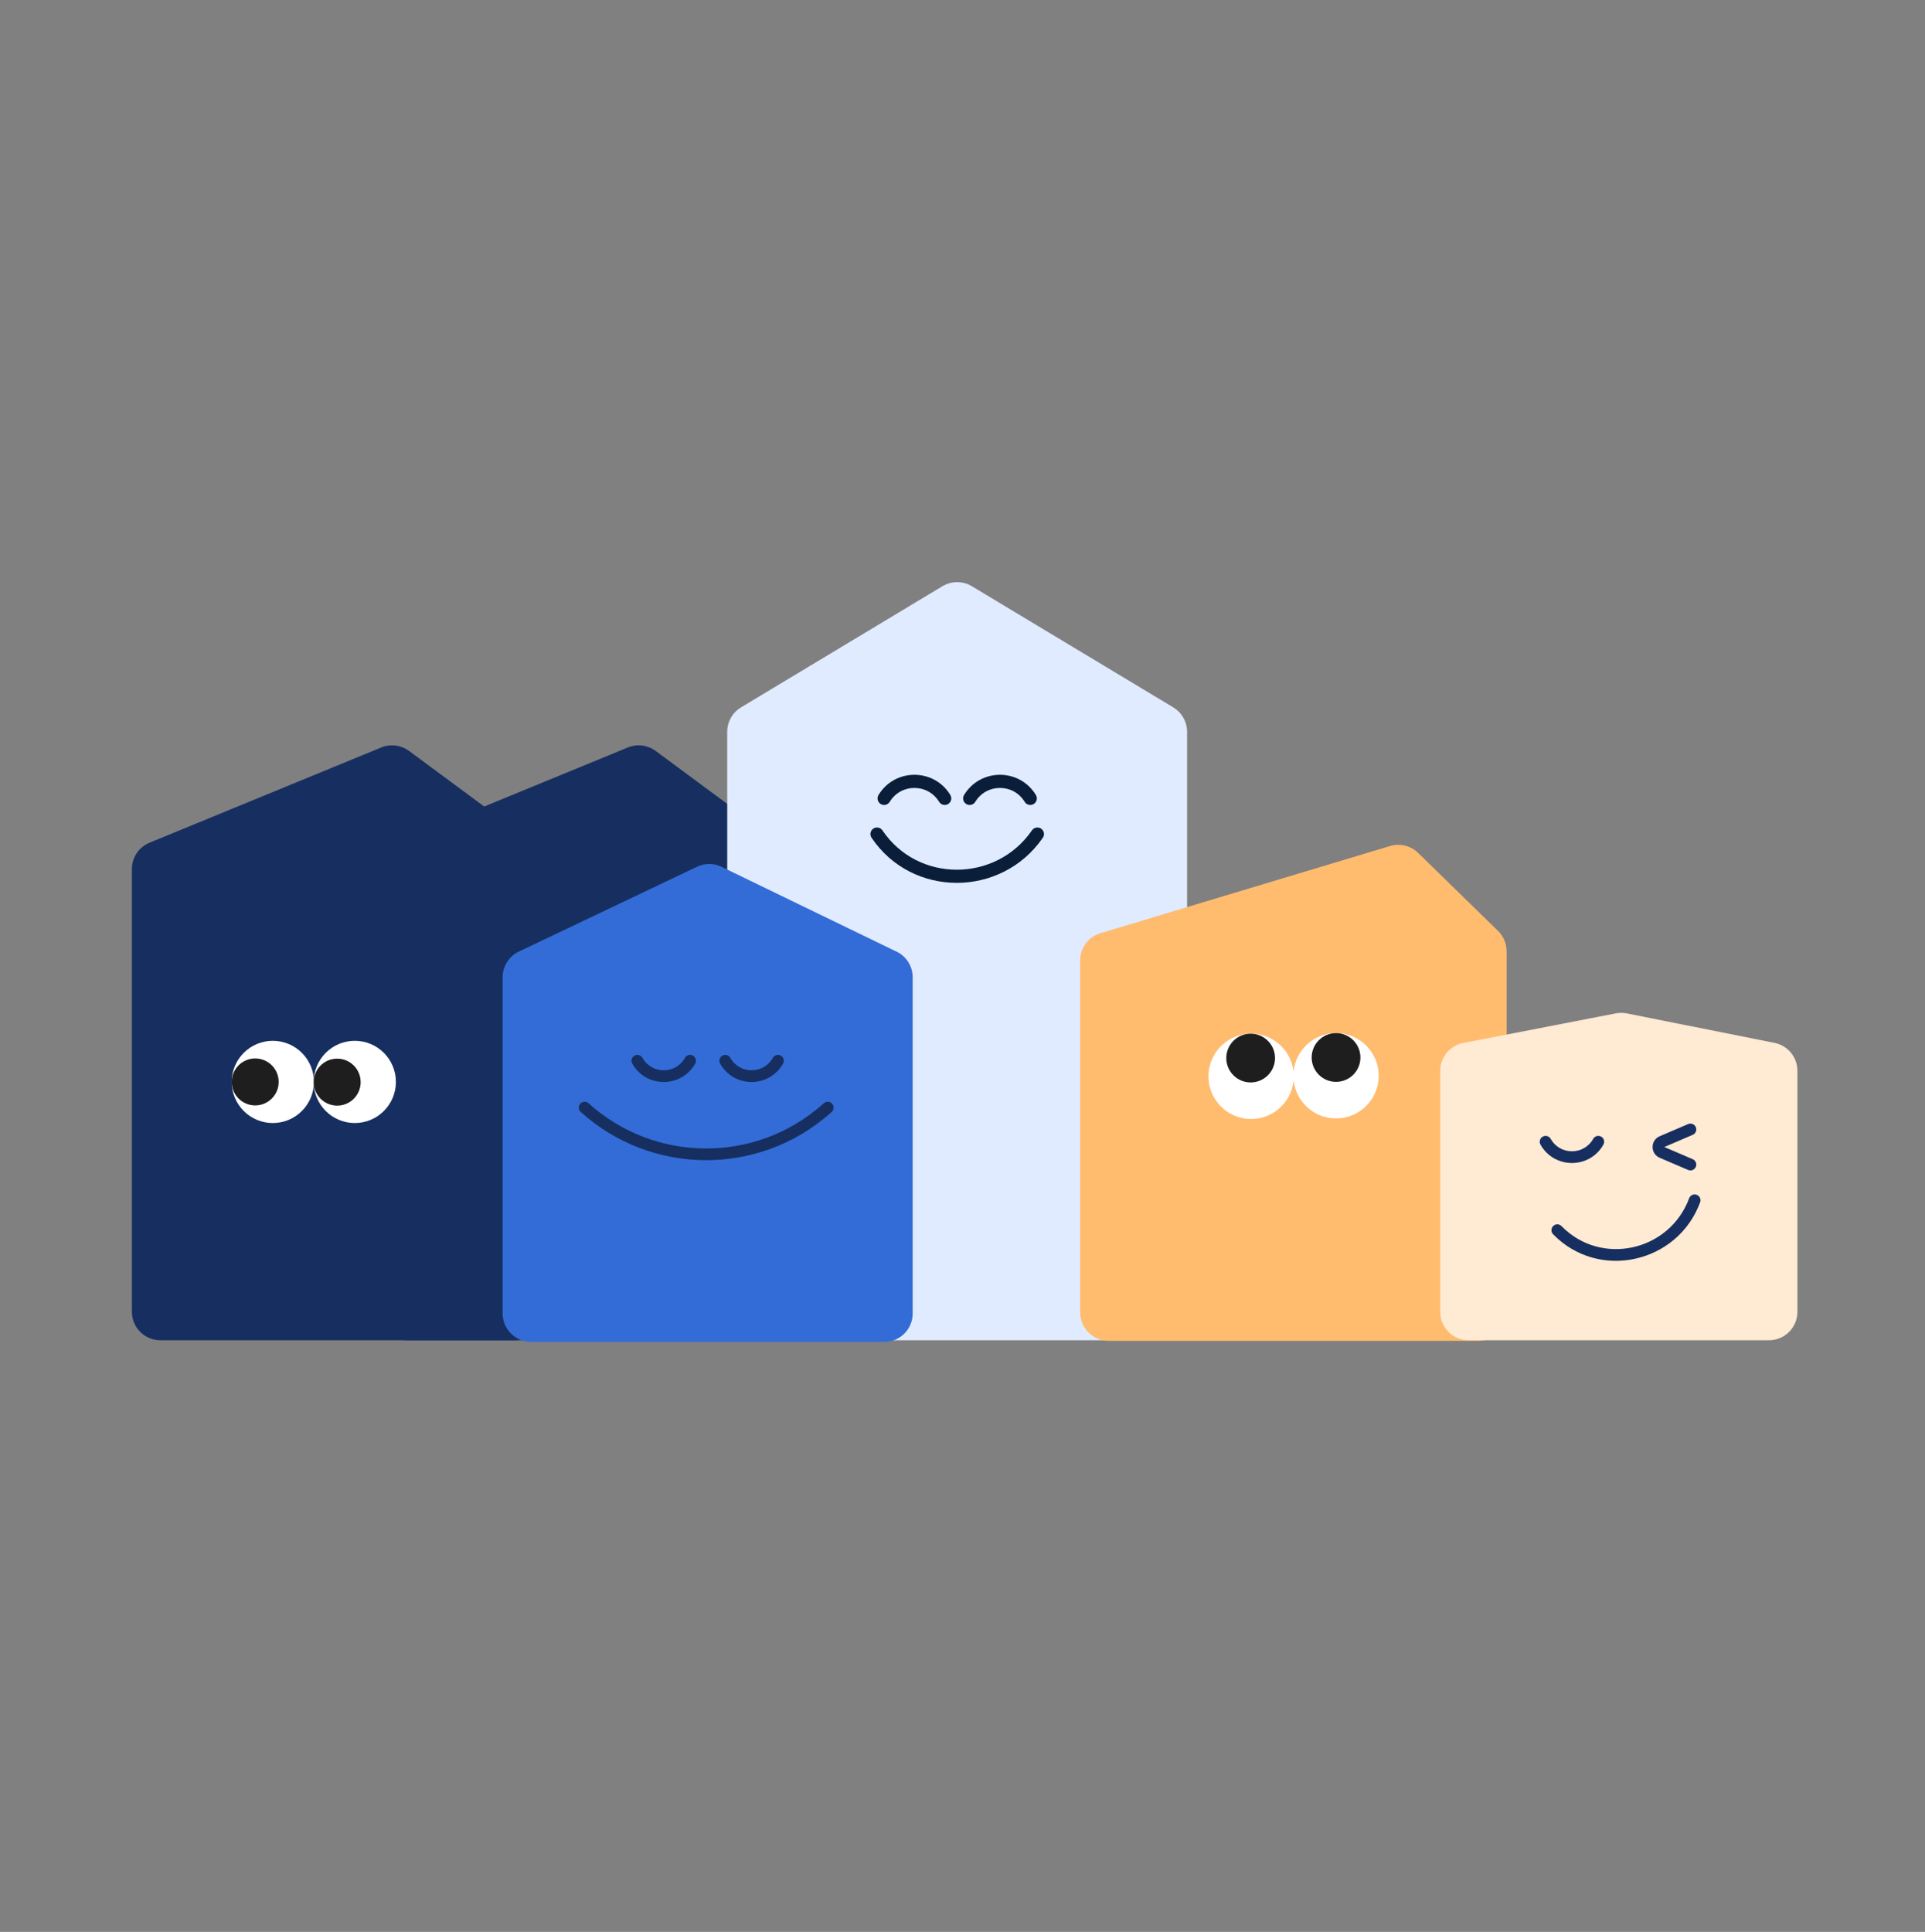 <svg width="281" height="282" viewBox="0 0 281 282" fill="none" xmlns="http://www.w3.org/2000/svg">
<rect x="0" y="0" width="281" height="282" fill="#808080" stroke="none"/>
<g clip-path="url(#clip0_3939_87001)">
<path d="M55.251 126.855C55.251 125.167 56.27 123.646 57.832 123.005L91.649 109.109C92.996 108.555 94.535 108.746 95.707 109.612L113.559 122.817C114.621 123.602 115.247 124.844 115.247 126.164V191.476C115.247 193.775 113.383 195.639 111.084 195.639H59.414C57.115 195.639 55.251 193.775 55.251 191.476V126.855Z" fill="#162F60"/>
<path d="M19.253 126.855C19.253 125.167 20.272 123.646 21.834 123.005L55.651 109.109C56.998 108.555 58.537 108.746 59.709 109.612L77.561 122.817C78.623 123.602 79.249 124.844 79.249 126.164V191.476C79.249 193.775 77.385 195.639 75.086 195.639H23.416C21.117 195.639 19.253 193.775 19.253 191.476V126.855Z" fill="#162F60"/>
<circle cx="39.823" cy="157.927" r="6" fill="white"/>
<circle cx="37.252" cy="157.928" r="3.428" fill="#1E1E1E"/>
<circle cx="51.792" cy="157.927" r="6" fill="white"/>
<circle cx="49.22" cy="157.958" r="3.428" fill="#1E1E1E"/>
<path d="M106.154 106.822C106.154 105.361 106.92 104.007 108.172 103.254L137.572 85.57C138.893 84.776 140.544 84.776 141.864 85.57L171.265 103.254C172.517 104.007 173.282 105.361 173.282 106.822V191.476C173.282 193.775 171.418 195.639 169.119 195.639H110.317C108.018 195.639 106.154 193.775 106.154 191.476V106.822Z" fill="#E0EBFF"/>
<path fill-rule="evenodd" clip-rule="evenodd" d="M138.402 117.362C137.95 117.637 137.36 117.493 137.085 117.04C135.443 114.337 131.52 114.337 129.878 117.04C129.603 117.493 129.013 117.637 128.561 117.362C128.108 117.088 127.964 116.498 128.238 116.045C130.627 112.111 136.336 112.111 138.725 116.045C138.999 116.498 138.855 117.088 138.402 117.362Z" fill="#0A1E39"/>
<path fill-rule="evenodd" clip-rule="evenodd" d="M150.891 117.362C150.439 117.637 149.849 117.493 149.574 117.04C147.932 114.337 144.009 114.337 142.367 117.04C142.092 117.493 141.502 117.637 141.049 117.362C140.597 117.088 140.452 116.498 140.727 116.045C143.116 112.111 148.825 112.111 151.213 116.045C151.488 116.498 151.344 117.088 150.891 117.362Z" fill="#0A1E39"/>
<path fill-rule="evenodd" clip-rule="evenodd" d="M127.482 120.951C127.921 120.655 128.517 120.771 128.813 121.21C133.984 128.886 145.37 128.846 150.645 121.201C150.946 120.765 151.543 120.656 151.979 120.957C152.415 121.258 152.525 121.855 152.224 122.291C146.2 131.021 133.166 131.107 127.222 122.282C126.926 121.843 127.042 121.247 127.482 120.951Z" fill="#0A1E39"/>
<path d="M73.371 142.653C73.371 140.969 74.385 139.452 75.94 138.807L101.933 126.429C102.953 126.006 104.1 126.006 105.12 126.429L130.66 138.807C132.215 139.452 133.229 140.969 133.229 142.653V191.716C133.229 194.016 131.365 195.879 129.066 195.879H77.534C75.235 195.879 73.371 194.016 73.371 191.716V142.653Z" fill="#336CD7"/>
<path fill-rule="evenodd" clip-rule="evenodd" d="M92.62 154.089C93.031 153.857 93.552 154.003 93.784 154.415C95.145 156.835 98.629 156.835 99.99 154.415C100.221 154.003 100.742 153.857 101.154 154.089C101.566 154.321 101.712 154.842 101.48 155.254C99.465 158.835 94.308 158.835 92.293 155.254C92.062 154.842 92.208 154.321 92.62 154.089Z" fill="#162F60"/>
<path fill-rule="evenodd" clip-rule="evenodd" d="M105.446 154.089C105.858 153.857 106.379 154.003 106.611 154.415C107.972 156.835 111.455 156.835 112.816 154.415C113.048 154.003 113.569 153.857 113.981 154.089C114.392 154.321 114.538 154.842 114.307 155.254C112.292 158.835 107.135 158.835 105.12 155.254C104.889 154.842 105.035 154.321 105.446 154.089Z" fill="#162F60"/>
<path fill-rule="evenodd" clip-rule="evenodd" d="M121.472 161.11C121.784 161.464 121.75 162.005 121.395 162.317L121.156 162.528C110.733 171.71 95.082 171.616 84.77 162.31C84.419 161.994 84.392 161.453 84.708 161.102C85.024 160.752 85.565 160.724 85.916 161.041C95.583 169.764 110.255 169.852 120.025 161.245L120.265 161.034C120.619 160.722 121.16 160.756 121.472 161.11Z" fill="#162F60"/>
<path d="M157.672 140.201C157.672 138.364 158.876 136.744 160.635 136.215L202.904 123.494C204.354 123.058 205.927 123.443 207.011 124.501L218.673 135.882C219.476 136.665 219.929 137.739 219.929 138.861V191.553C219.929 193.852 218.065 195.716 215.766 195.716H161.835C159.536 195.716 157.672 193.852 157.672 191.553V140.201Z" fill="#FFBC6F"/>
<path d="M188.857 157.112C188.857 160.551 186.069 163.338 182.631 163.338C179.193 163.338 176.405 160.551 176.405 157.112C176.405 153.674 179.193 150.887 182.631 150.887C186.069 150.887 188.857 153.674 188.857 157.112Z" fill="white"/>
<path d="M186.122 154.444C186.122 156.409 184.529 158.002 182.565 158.002C180.6 158.002 179.007 156.409 179.007 154.444C179.007 152.479 180.6 150.887 182.565 150.887C184.529 150.887 186.122 152.479 186.122 154.444Z" fill="#1E1E1E"/>
<path d="M201.252 157.028C201.252 160.466 198.464 163.254 195.026 163.254C191.588 163.254 188.8 160.466 188.8 157.028C188.8 153.59 191.588 150.802 195.026 150.802C198.464 150.802 201.252 153.59 201.252 157.028Z" fill="white"/>
<path d="M198.584 154.36C198.584 156.325 196.991 157.917 195.026 157.917C193.061 157.917 191.469 156.325 191.469 154.36C191.469 152.395 193.061 150.802 195.026 150.802C196.991 150.802 198.584 152.395 198.584 154.36Z" fill="#1E1E1E"/>
<path d="M210.229 156.327C210.229 154.334 211.642 152.62 213.599 152.24L235.871 147.921C236.402 147.818 236.948 147.819 237.478 147.925L259.028 152.226C260.975 152.614 262.377 154.323 262.377 156.308V191.475C262.377 193.775 260.513 195.638 258.214 195.638H214.391C212.092 195.638 210.229 193.775 210.229 191.475V156.327Z" fill="#FFEAD3"/>
<path fill-rule="evenodd" clip-rule="evenodd" d="M226.73 178.956C227.068 178.626 227.609 178.634 227.939 178.972C233.689 184.877 243.701 182.668 246.573 174.909C246.736 174.466 247.228 174.24 247.671 174.404C248.114 174.568 248.34 175.06 248.176 175.502C244.879 184.411 233.362 186.992 226.714 180.165C226.384 179.826 226.391 179.285 226.73 178.956Z" fill="#162F60"/>
<path fill-rule="evenodd" clip-rule="evenodd" d="M225.197 165.912C225.609 165.681 226.13 165.827 226.362 166.238C227.722 168.657 231.205 168.657 232.565 166.238C232.797 165.827 233.318 165.681 233.73 165.912C234.141 166.144 234.287 166.665 234.055 167.077C232.041 170.658 226.886 170.658 224.871 167.077C224.64 166.665 224.786 166.144 225.197 165.912Z" fill="#162F60"/>
<path fill-rule="evenodd" clip-rule="evenodd" d="M242.271 168.999C240.889 168.407 240.889 166.448 242.271 165.856L246.421 164.077C246.855 163.891 247.358 164.092 247.544 164.526C247.73 164.96 247.529 165.463 247.095 165.649L242.944 167.428L247.095 169.206C247.529 169.392 247.73 169.895 247.544 170.329C247.358 170.763 246.855 170.964 246.421 170.778L242.271 168.999Z" fill="#162F60"/>
</g>
<defs>
<clipPath id="clip0_3939_87001">
<path d="M0 141C0 63.404 62.904 0.5 140.5 0.5V0.5C218.096 0.5 281 63.404 281 141V141C281 218.596 218.096 281.5 140.5 281.5V281.5C62.904 281.5 0 218.596 0 141V141Z" fill="white"/>
</clipPath>
</defs>
</svg>
